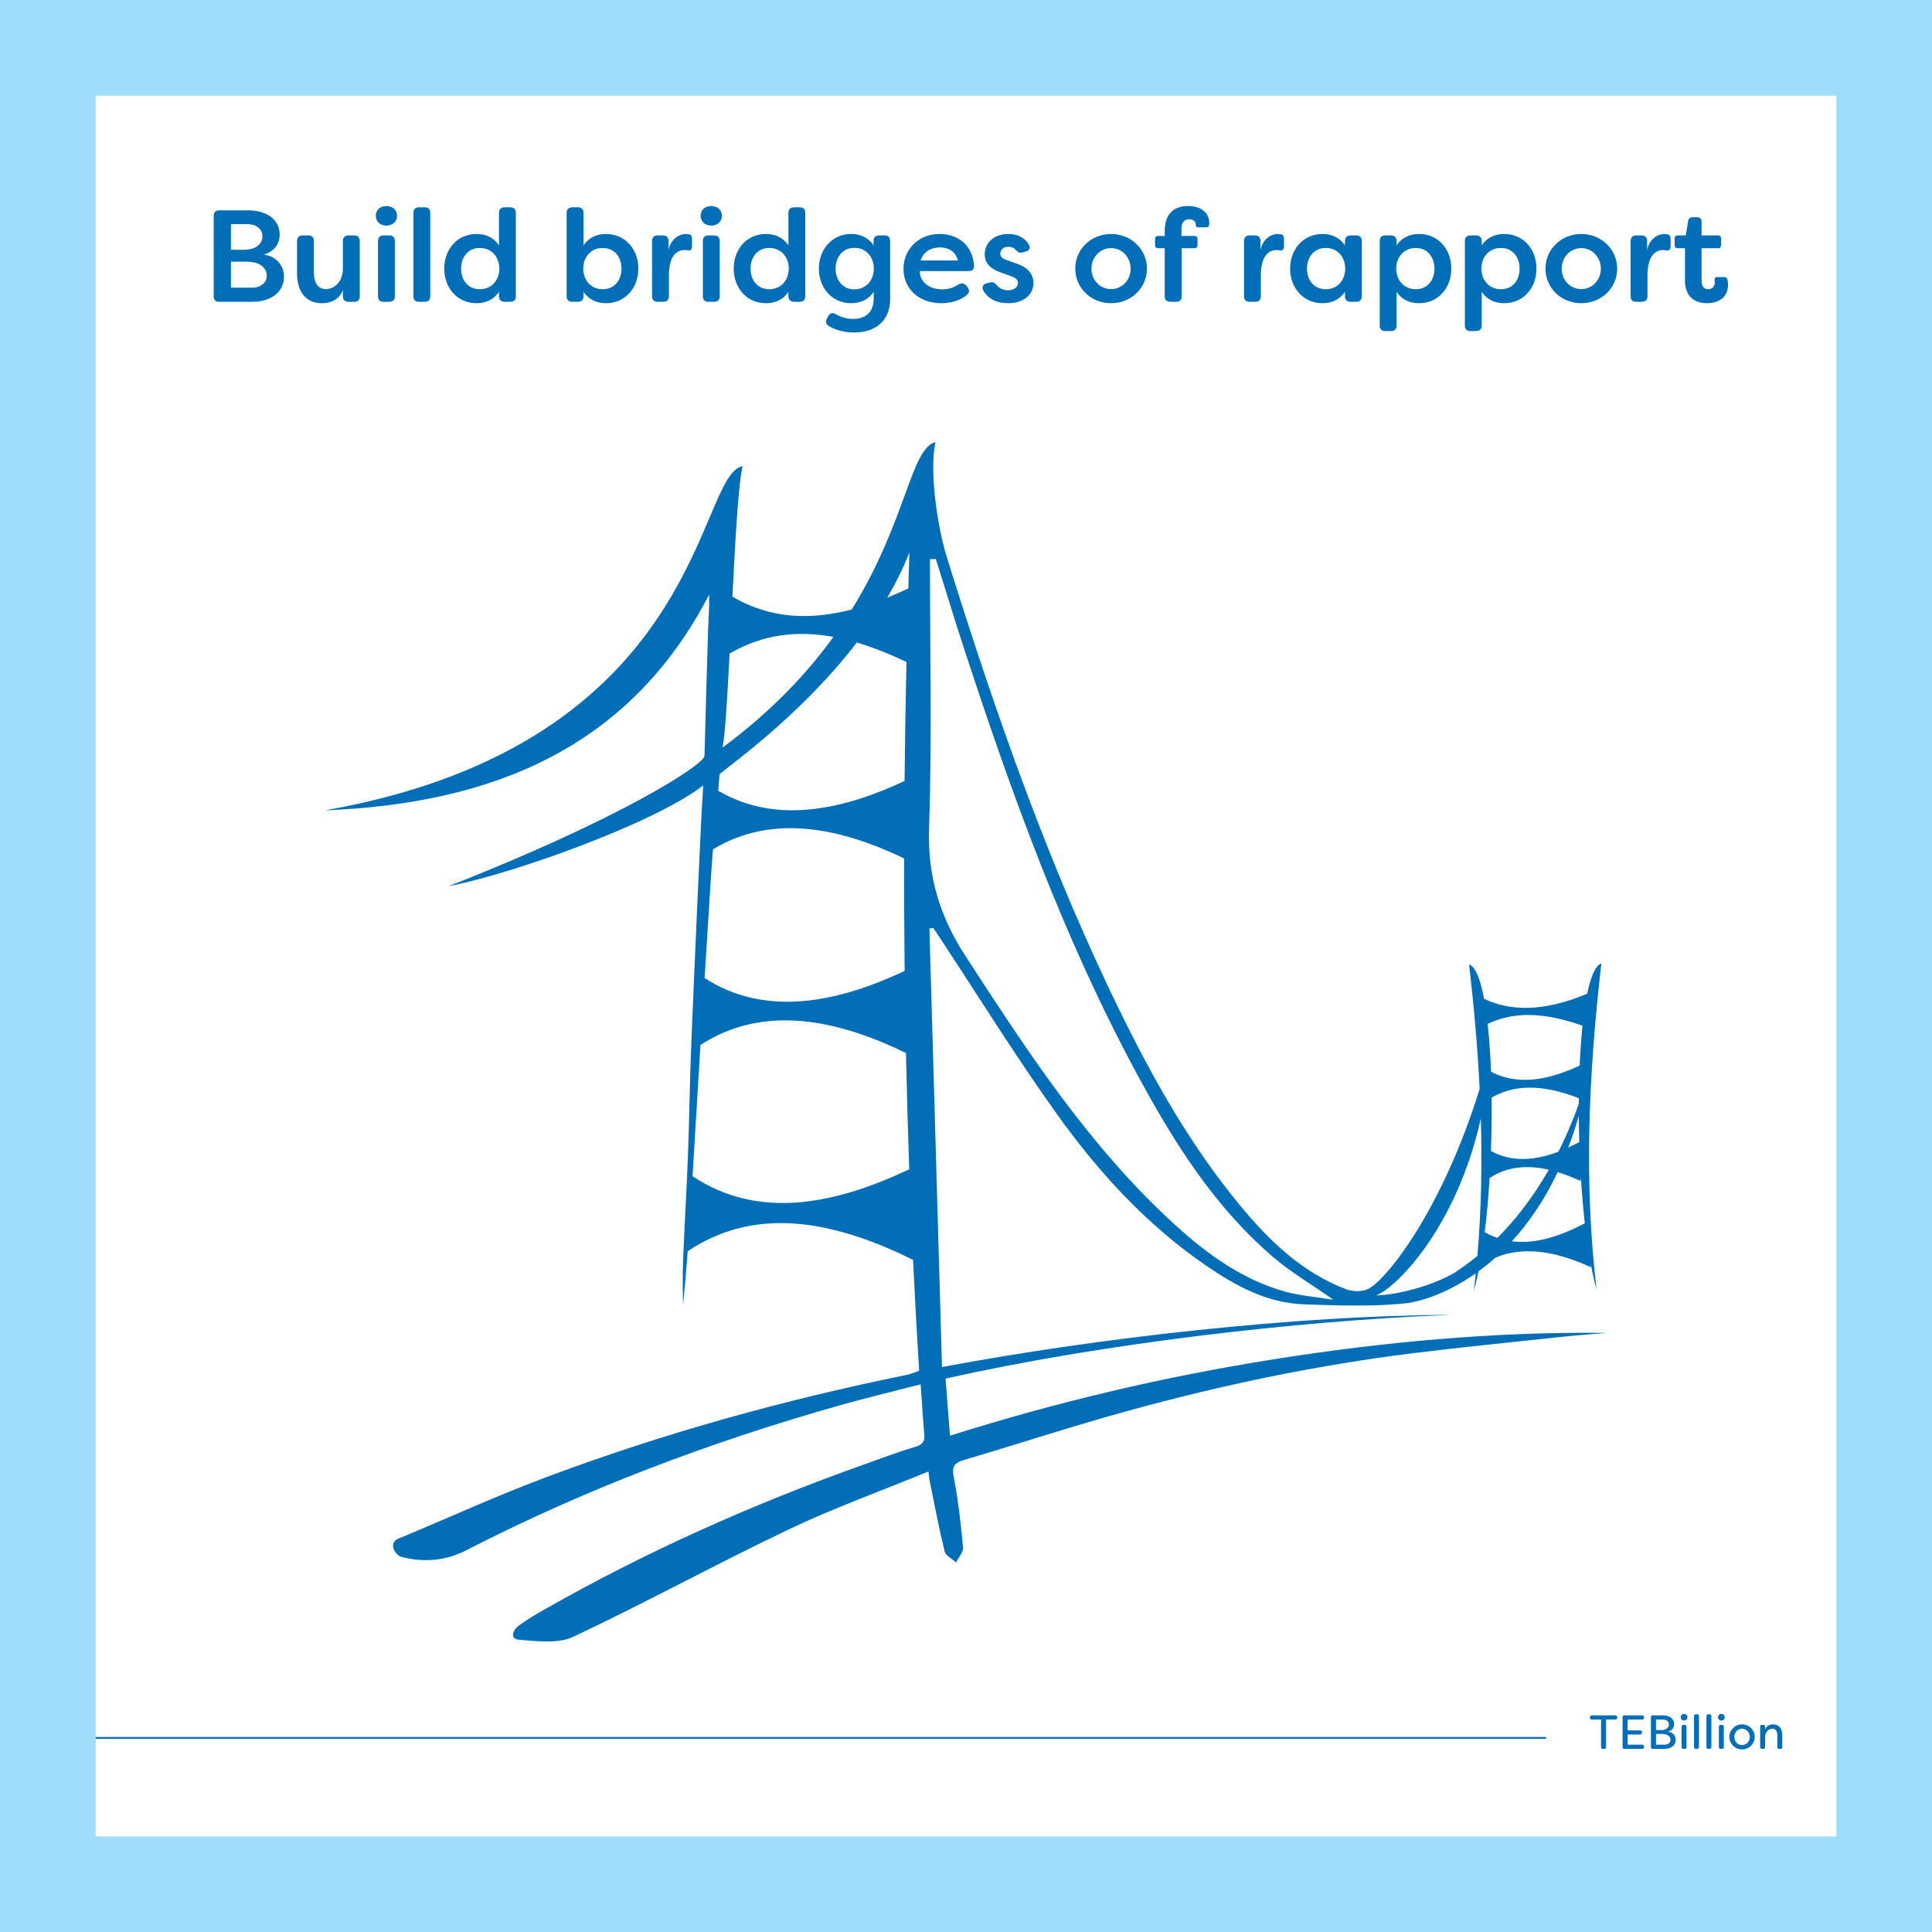 <?xml version="1.0" encoding="UTF-8"?>
<svg xmlns="http://www.w3.org/2000/svg" xmlns:xlink="http://www.w3.org/1999/xlink" width="1080" zoomAndPan="magnify" viewBox="0 0 810 810" height="1080" preserveAspectRatio="xMidYMid meet" version="1.0">
  <defs>
    <g></g>
    <clipPath id="ffe695b961">
      <path d="M 136.281 185.332 L 674 185.332 L 674 689 L 136.281 689 Z M 136.281 185.332 " clip-rule="nonzero"></path>
    </clipPath>
  </defs>
  <rect x="-81" width="972" fill="#ffffff" y="-81" height="972" fill-opacity="1"></rect>
  <rect x="-81" width="972" fill="#ffffff" y="-81" height="972" fill-opacity="1"></rect>
  <path stroke-linecap="butt" transform="matrix(0.75, -0, 0, 0.75, -664.385, 728.25)" fill="none" stroke-linejoin="miter" d="M 0.003 0.5 L 1750.117 0.498 " stroke="#016eb7" stroke-width="1" stroke-opacity="1" stroke-miterlimit="4"></path>
  <g clip-path="url(#ffe695b961)">
    <path fill="#016eb7" d="M 389.52 347.191 C 390.801 309.648 389.887 272.039 389.887 234.453 C 390.707 234.418 391.531 234.379 392.355 234.352 C 396.227 246.668 399.973 259.031 403.984 271.309 C 424.082 332.773 445.984 393.582 476.996 450.859 C 492.176 478.895 509.07 505.914 533.918 527.16 C 541.137 533.328 549.504 538.238 559.035 544.918 C 551.395 543.68 544.973 543.242 538.926 541.555 C 521.059 536.562 506.492 526.062 493.16 513.988 C 456.992 481.219 430.934 441.082 404.797 400.844 C 393.852 383.992 388.836 367.172 389.52 347.191 Z M 290.355 493.129 C 291.332 476.973 292.285 460.816 293.277 444.66 C 293.406 442.473 293.543 440.289 293.68 438.109 C 320.98 420.363 352.504 428.195 379.836 441.473 C 380.18 457.734 380.629 473.984 381.207 490.227 C 352.129 503.988 319.023 512.273 290.355 493.129 Z M 349.414 267.031 C 338.426 282.23 323.578 298.129 302.961 313.402 C 304.035 307.602 304.961 292.051 305.883 274.012 C 320.148 265.648 334.816 264.355 349.414 267.031 Z M 359.23 269.395 C 366.227 271.461 373.176 274.285 380.035 277.516 C 379.672 294.18 379.414 310.824 379.246 327.438 C 354.395 339.055 325.812 346.07 301.117 331.52 C 301.297 329.391 301.48 327.152 301.664 324.727 C 301.742 323.699 334.043 302.117 359.23 269.395 Z M 298.922 356.074 C 324.43 340.602 353.57 347.691 379.051 359.883 C 379.027 375.633 379.105 391.363 379.277 407.078 C 352.582 419.609 321.699 427.098 295.41 410.043 C 296.273 396.055 297.145 382.059 298.043 368.07 C 298.332 363.582 298.621 359.691 298.922 356.074 Z M 381.266 231.625 C 381.102 236.664 380.961 241.699 380.82 246.73 C 377.902 248.086 374.957 249.363 372 250.551 C 375.539 244.492 378.695 238.168 381.266 231.625 Z M 620.84 468.918 C 621.41 488.191 621.043 507.395 619.402 526.59 C 615.098 530.105 611.703 532.328 609.871 533.594 C 597.574 540.652 581.793 543.219 576.926 543.051 C 584.488 540.676 610.527 515.461 620.84 468.918 Z M 623.719 429.277 C 636.566 423.082 650.309 425.465 663.469 429.996 C 662.938 435.109 662.543 440.754 662.285 446.746 C 650.594 452.227 637.059 455.664 625.117 449.301 C 625.012 446.496 624.879 443.762 624.711 441.117 C 624.453 436.926 624.121 432.953 623.719 429.277 Z M 633.863 520.418 C 640.695 512.957 647.34 503.461 653.066 491.41 C 656.336 492.41 659.555 493.699 662.641 495.137 C 662.703 494.711 662.754 494.266 662.809 493.82 C 663.211 500.383 663.758 506.805 664.445 512.875 C 654.871 517.91 644.219 521.734 633.863 520.418 Z M 624.527 493.883 C 632.25 488.801 640.898 488.469 649.348 490.422 C 642.145 503.016 634.496 512.293 627.77 519.008 C 625.988 518.395 624.223 517.59 622.477 516.59 C 623.363 509.457 624.051 501.77 624.527 493.883 Z M 661.91 462.848 C 659.285 470.207 656.41 476.844 653.402 482.84 C 644.117 486.375 634.148 487.578 625.086 482.551 C 625.363 475.027 625.453 467.469 625.375 460.176 C 636.801 453.469 650.094 455.801 661.93 460.445 C 661.922 461.246 661.918 462.043 661.91 462.848 Z M 662.121 478.824 C 660.609 479.629 659.062 480.402 657.484 481.121 C 659.082 476.984 660.562 472.566 661.918 467.898 C 661.949 471.516 662.008 475.168 662.121 478.824 Z M 534.066 569.879 C 488.18 577.145 443.051 587.754 398.277 601.938 C 397.641 593.676 397.043 586.008 396.43 578 C 460.582 563.535 543.035 553.77 608.25 551.254 C 542.918 551.535 460.348 560.871 394.938 573.148 C 393.172 511.445 391.422 450.363 389.664 389.285 C 390.207 389.203 390.746 389.129 391.281 389.059 C 392.109 390.285 392.938 391.512 393.754 392.746 C 410.117 417.539 425.758 442.812 443.043 466.984 C 460.355 491.199 480.457 513.285 505.508 530.504 C 517.973 539.07 531.273 546.375 547.035 546.871 C 561.129 547.32 575.379 547.883 589.332 546.418 C 594.516 545.871 605.984 542.836 618.727 533.84 C 618.48 536.258 618.223 538.676 617.934 541.09 C 618.621 538.625 619.262 535.926 619.855 533.016 C 622.172 531.328 624.516 529.457 626.875 527.352 C 639.684 521.758 654.551 525.516 667.008 531.305 C 666.98 530.855 666.965 530.391 666.938 529.93 C 667.676 533.852 668.484 537.461 669.383 540.652 C 663.949 495.312 666.078 450.055 671.375 403.941 C 668.922 404.723 666.938 409.387 665.441 416.617 C 651.723 422.359 636.297 425.469 622.207 418.754 C 620.668 410.559 618.578 405.219 615.934 404.379 C 617.949 421.867 619.496 439.227 620.355 456.512 C 604.742 506.859 581.883 535.848 573.867 540.285 C 571.371 541.664 567.012 541.555 564.18 540.461 C 545.398 533.23 531.695 519.73 519.414 504.793 C 499.777 480.914 484.598 454.375 471.023 426.945 C 440.18 364.582 417.422 299.309 396.852 233.246 C 393.348 221.988 389.457 198.379 392.184 185.348 C 381.711 188.164 380.02 218.555 357.117 255.527 C 340.332 259.902 323.277 259.738 307.066 250.133 C 308.293 225.656 309.621 202.164 311.367 195.445 C 291.688 198.961 295.668 311.645 136.262 339.746 C 206.168 336.977 263.957 313.73 297.305 249.289 C 297.441 254.496 297.047 259.301 296.875 264.121 C 296.387 278.539 295.742 302.504 295.359 316.93 C 295.27 320.461 260.805 343.02 188.133 371.512 C 213.664 366.77 274.059 345.387 294.855 329.273 C 294.066 337.75 291.23 403.949 289.836 437.312 C 289.184 452.867 289.031 468.445 288.441 484 C 287.879 498.992 286.961 513.957 286.367 528.941 C 286.121 535.066 286.324 541.203 286.324 547.336 C 287.121 539.742 287.766 532.164 288.324 524.582 C 318.473 504.305 352.68 513.312 382.801 528.199 C 383.543 543.691 384.387 559.184 385.367 574.676 C 383.422 575.359 382.027 576.047 380.551 576.348 C 328.73 586.867 277.957 600.945 228.594 619.477 C 207.812 627.277 187.617 636.547 167.117 645.043 C 162.246 647.062 166.172 652.184 168.152 652.699 C 177.5 655.133 186.711 654.465 195.348 650.02 C 245.234 624.363 297.574 604.645 351.719 589.289 C 362.828 586.133 374.086 583.469 385.98 580.391 C 386.539 588.156 386.938 594.75 387.512 601.336 C 387.762 604.191 387.012 605.633 383.82 606.574 C 376.426 608.746 369.211 611.516 361.945 614.098 C 315.566 630.617 270.832 650.543 228.207 674.82 C 224.512 676.934 220.801 679.086 217.414 681.617 C 215.051 683.379 213.59 687.145 217.586 687.473 C 225.168 688.086 234.008 689.227 240.359 686.23 C 270.77 671.891 300.254 655.719 330.602 641.25 C 349.484 632.25 369.309 625.125 389.254 616.934 C 389.543 619.066 389.621 620.152 389.836 621.215 C 391.832 630.969 393.66 640.766 396.043 650.426 C 396.484 652.23 399.168 653.527 400.82 655.047 C 401.863 652.949 403.941 650.766 403.758 648.762 C 402.875 639.016 401.75 629.25 399.93 619.629 C 399.129 615.438 399.523 613.465 403.98 612.152 C 427.129 605.328 450.062 597.766 473.332 591.379 C 512.508 580.625 552.273 572.297 592.699 567.305 C 613.352 564.75 634.062 562.695 654.746 560.484 C 661.062 559.805 667.406 559.363 673.734 558.809 C 626.816 558.289 580.27 562.555 534.066 569.879 " fill-opacity="1" fill-rule="nonzero"></path>
  </g>
  <g fill="#016eb7" fill-opacity="1">
    <g transform="translate(84.829, 126.523)">
      <g>
        <path d="M 25.742 -19.773 C 30.453 -21.141 32.426 -24.594 32.426 -28.152 C 32.426 -34.508 26.895 -38.34 19.281 -38.34 L 7.066 -38.34 C 5.586 -38.34 4.766 -37.52 4.766 -36.039 L 4.766 -2.301 C 4.766 -0.82 5.586 0 7.066 0 L 20.977 0 C 28.918 0 34.234 -4.164 34.234 -10.516 C 34.234 -14.844 31.383 -19.062 25.742 -19.773 Z M 18.953 -32.535 C 22.402 -32.535 25.195 -30.727 25.195 -27.441 C 25.195 -24.594 22.949 -21.801 17.254 -21.801 L 11.996 -21.801 L 11.996 -32.535 Z M 20.812 -5.914 L 11.996 -5.914 L 11.996 -16.816 L 18.512 -16.816 C 24.484 -16.816 27.004 -13.914 27.004 -10.953 C 27.004 -7.996 24.539 -5.914 20.812 -5.914 Z M 20.812 -5.914 "></path>
      </g>
    </g>
  </g>
  <g fill="#016eb7" fill-opacity="1">
    <g transform="translate(121.191, 126.523)">
      <g>
        <path d="M 13.746 0.602 C 18.02 0.602 21.305 -1.426 22.566 -4.93 L 22.566 -2.301 C 22.566 -0.82 23.441 0 24.922 0 L 27.332 0 C 28.809 0 29.633 -0.82 29.633 -2.301 L 29.633 -25.469 C 29.633 -26.949 28.809 -27.824 27.332 -27.824 L 24.922 -27.824 C 23.441 -27.824 22.566 -26.949 22.566 -25.469 L 22.566 -14.188 C 22.566 -7.449 18.238 -5.312 15.391 -5.312 C 12.488 -5.312 10.406 -7.504 10.406 -12.27 L 10.406 -25.469 C 10.406 -26.949 9.586 -27.824 8.105 -27.824 L 5.695 -27.824 C 4.219 -27.824 3.34 -26.949 3.34 -25.469 L 3.34 -11.941 C 3.34 -4.328 6.957 0.602 13.746 0.602 Z M 13.746 0.602 "></path>
      </g>
    </g>
  </g>
  <g fill="#016eb7" fill-opacity="1">
    <g transform="translate(154.596, 126.523)">
      <g>
        <path d="M 7.395 -31.934 C 10.078 -31.934 11.887 -33.738 11.887 -36.039 C 11.887 -38.34 10.133 -40.148 7.395 -40.148 C 4.656 -40.148 2.957 -38.34 2.957 -36.039 C 2.957 -33.738 4.711 -31.934 7.395 -31.934 Z M 6.188 0 L 8.652 0 C 10.133 0 10.953 -0.82 10.953 -2.301 L 10.953 -25.469 C 10.953 -26.949 10.133 -27.824 8.652 -27.824 L 6.188 -27.824 C 4.711 -27.824 3.891 -26.949 3.891 -25.469 L 3.891 -2.301 C 3.891 -0.82 4.711 0 6.188 0 Z M 6.188 0 "></path>
      </g>
    </g>
  </g>
  <g fill="#016eb7" fill-opacity="1">
    <g transform="translate(169.436, 126.523)">
      <g>
        <path d="M 6.188 0 L 8.652 0 C 10.133 0 10.953 -0.82 10.953 -2.301 L 10.953 -37.301 C 10.953 -38.777 10.133 -39.602 8.652 -39.602 L 6.188 -39.602 C 4.711 -39.602 3.891 -38.777 3.891 -37.301 L 3.891 -2.301 C 3.891 -0.82 4.711 0 6.188 0 Z M 6.188 0 "></path>
      </g>
    </g>
  </g>
  <g fill="#016eb7" fill-opacity="1">
    <g transform="translate(184.276, 126.523)">
      <g>
        <path d="M 15.5 0.602 C 19.227 0.602 22.621 -0.766 24.922 -4.164 L 24.922 -2.301 C 24.922 -0.82 25.797 0 27.277 0 L 29.688 0 C 31.164 0 31.988 -0.82 31.988 -2.301 L 31.988 -37.301 C 31.988 -38.777 31.164 -39.602 29.688 -39.602 L 27.277 -39.602 C 25.797 -39.602 24.922 -38.777 24.922 -37.301 L 24.922 -23.66 C 22.621 -27.059 19.227 -28.426 15.5 -28.426 C 7.449 -28.426 1.973 -22.02 1.973 -13.914 C 1.973 -5.805 7.449 0.602 15.5 0.602 Z M 16.871 -5.258 C 11.887 -5.258 9.039 -9.148 9.039 -13.914 C 9.039 -18.621 11.887 -22.566 16.871 -22.566 C 21.746 -22.566 25.031 -18.898 25.086 -13.914 C 25.031 -8.93 21.746 -5.258 16.871 -5.258 Z M 16.871 -5.258 "></path>
      </g>
    </g>
  </g>
  <g fill="#016eb7" fill-opacity="1">
    <g transform="translate(220.036, 126.523)">
      <g></g>
    </g>
  </g>
  <g fill="#016eb7" fill-opacity="1">
    <g transform="translate(233.836, 126.523)">
      <g>
        <path d="M 20.211 0.602 C 28.262 0.602 33.793 -5.805 33.793 -13.914 C 33.793 -22.02 28.262 -28.426 20.211 -28.426 C 16.543 -28.426 13.145 -27.059 10.789 -23.66 L 10.789 -37.301 C 10.789 -38.777 9.969 -39.602 8.488 -39.602 L 6.078 -39.602 C 4.602 -39.602 3.723 -38.777 3.723 -37.301 L 3.723 -2.301 C 3.723 -0.82 4.602 0 6.078 0 L 8.488 0 C 9.969 0 10.789 -0.82 10.789 -2.301 L 10.789 -4.164 C 13.145 -0.766 16.543 0.602 20.211 0.602 Z M 18.84 -5.258 C 14.023 -5.258 10.734 -8.93 10.68 -13.914 C 10.734 -18.898 14.023 -22.566 18.84 -22.566 C 23.879 -22.566 26.73 -18.621 26.73 -13.914 C 26.73 -9.148 23.879 -5.258 18.84 -5.258 Z M 18.84 -5.258 "></path>
      </g>
    </g>
  </g>
  <g fill="#016eb7" fill-opacity="1">
    <g transform="translate(269.595, 126.523)">
      <g>
        <path d="M 6.078 0 L 8.488 0 C 9.969 0 10.844 -0.82 10.844 -2.301 L 10.844 -11.008 C 10.844 -20.102 14.789 -21.691 17.418 -21.691 C 17.855 -21.691 18.348 -21.637 18.84 -21.527 C 19.883 -21.359 20.539 -21.965 20.539 -23.387 L 20.539 -26.125 C 20.539 -27.223 20.32 -28.207 19.117 -28.316 C 18.84 -28.371 18.238 -28.426 18.02 -28.426 C 15.172 -28.426 11.613 -26.398 10.68 -21.637 L 10.68 -25.469 C 10.68 -26.949 9.859 -27.824 8.379 -27.824 L 6.078 -27.824 C 4.602 -27.824 3.781 -26.949 3.781 -25.469 L 3.781 -2.301 C 3.781 -0.82 4.602 0 6.078 0 Z M 6.078 0 "></path>
      </g>
    </g>
  </g>
  <g fill="#016eb7" fill-opacity="1">
    <g transform="translate(290.788, 126.523)">
      <g>
        <path d="M 7.395 -31.934 C 10.078 -31.934 11.887 -33.738 11.887 -36.039 C 11.887 -38.34 10.133 -40.148 7.395 -40.148 C 4.656 -40.148 2.957 -38.34 2.957 -36.039 C 2.957 -33.738 4.711 -31.934 7.395 -31.934 Z M 6.188 0 L 8.652 0 C 10.133 0 10.953 -0.82 10.953 -2.301 L 10.953 -25.469 C 10.953 -26.949 10.133 -27.824 8.652 -27.824 L 6.188 -27.824 C 4.711 -27.824 3.891 -26.949 3.891 -25.469 L 3.891 -2.301 C 3.891 -0.82 4.711 0 6.188 0 Z M 6.188 0 "></path>
      </g>
    </g>
  </g>
  <g fill="#016eb7" fill-opacity="1">
    <g transform="translate(305.629, 126.523)">
      <g>
        <path d="M 15.5 0.602 C 19.227 0.602 22.621 -0.766 24.922 -4.164 L 24.922 -2.301 C 24.922 -0.82 25.797 0 27.277 0 L 29.688 0 C 31.164 0 31.988 -0.82 31.988 -2.301 L 31.988 -37.301 C 31.988 -38.777 31.164 -39.602 29.688 -39.602 L 27.277 -39.602 C 25.797 -39.602 24.922 -38.777 24.922 -37.301 L 24.922 -23.66 C 22.621 -27.059 19.227 -28.426 15.5 -28.426 C 7.449 -28.426 1.973 -22.02 1.973 -13.914 C 1.973 -5.805 7.449 0.602 15.5 0.602 Z M 16.871 -5.258 C 11.887 -5.258 9.039 -9.148 9.039 -13.914 C 9.039 -18.621 11.887 -22.566 16.871 -22.566 C 21.746 -22.566 25.031 -18.898 25.086 -13.914 C 25.031 -8.93 21.746 -5.258 16.871 -5.258 Z M 16.871 -5.258 "></path>
      </g>
    </g>
  </g>
  <g fill="#016eb7" fill-opacity="1">
    <g transform="translate(341.388, 126.523)">
      <g>
        <path d="M 16.762 12.871 C 24.812 12.871 31.824 8.762 31.824 -1.262 L 31.824 -25.469 C 31.824 -26.949 31 -27.824 29.523 -27.824 L 27.168 -27.824 C 25.688 -27.824 24.867 -27.059 24.867 -25.633 L 24.867 -23.66 C 22.566 -27.059 19.117 -28.426 15.445 -28.426 C 7.395 -28.426 1.918 -21.855 1.918 -13.914 C 1.918 -5.914 7.395 0.602 15.445 0.602 C 19.117 0.602 22.621 -0.766 24.922 -4.164 L 24.922 -1.316 C 24.922 4.383 21.418 7.176 16.379 7.176 C 13.746 7.176 11.227 6.52 8.984 5.203 C 7.668 4.438 6.629 4.656 5.859 6.023 L 5.312 7.012 C 4.656 8.324 4.875 9.477 6.133 10.188 C 8.875 11.777 12.215 12.871 16.762 12.871 Z M 16.816 -5.203 C 11.832 -5.203 8.93 -9.148 8.93 -13.914 C 8.93 -18.621 11.832 -22.621 16.816 -22.621 C 21.691 -22.621 24.922 -18.898 24.977 -13.914 C 24.922 -8.93 21.691 -5.203 16.816 -5.203 Z M 16.816 -5.203 "></path>
      </g>
    </g>
  </g>
  <g fill="#016eb7" fill-opacity="1">
    <g transform="translate(376.928, 126.523)">
      <g>
        <path d="M 17.746 0.602 C 21.25 0.602 25.031 -0.219 28.207 -2.684 C 29.578 -3.723 29.633 -5.094 28.645 -6.188 L 28.152 -6.793 C 27.223 -7.832 26.125 -7.941 24.922 -7.23 C 22.676 -5.805 20.375 -5.203 18.074 -5.203 C 12.324 -5.203 8.598 -8.652 8.707 -12.871 L 29.141 -12.871 C 30.617 -12.871 31.551 -13.637 31.438 -15.062 C 30.891 -23.938 24.43 -28.426 16.98 -28.426 C 7.941 -28.426 1.863 -21.746 1.863 -13.801 C 1.863 -5.859 7.887 0.602 17.746 0.602 Z M 9.039 -17.309 C 10.352 -21.527 14.023 -22.785 17.09 -22.785 C 20.047 -22.785 23.551 -21.691 24.648 -17.309 Z M 9.039 -17.309 "></path>
      </g>
    </g>
  </g>
  <g fill="#016eb7" fill-opacity="1">
    <g transform="translate(410.004, 126.523)">
      <g>
        <path d="M 12.652 0.602 C 18.348 0.602 23.277 -2.355 23.277 -7.941 C 23.223 -11.117 21.473 -14.352 15.938 -16.102 L 12.215 -17.418 C 10.68 -17.91 9.367 -18.676 9.367 -20.156 C 9.367 -21.746 10.625 -23.059 12.762 -23.059 C 13.859 -23.059 14.953 -22.785 15.773 -21.801 C 16.652 -20.867 17.363 -20.375 18.676 -20.703 L 19.938 -21.031 C 21.473 -21.418 22.238 -22.566 21.305 -23.992 C 19.391 -27.277 16.156 -28.426 12.652 -28.426 C 6.902 -28.426 2.848 -24.812 2.848 -19.883 C 2.848 -15.336 6.684 -13.145 10.242 -12.051 L 13.801 -10.789 C 15.609 -10.133 16.762 -9.367 16.762 -7.887 C 16.762 -6.133 15.062 -4.82 12.652 -4.82 C 10.734 -4.82 9.039 -5.586 8.051 -6.793 C 7.121 -7.832 6.465 -8.434 5.148 -8.105 L 3.723 -7.777 C 2.246 -7.395 1.48 -6.355 2.191 -4.875 C 4.055 -1.262 7.996 0.602 12.652 0.602 Z M 12.652 0.602 "></path>
      </g>
    </g>
  </g>
  <g fill="#016eb7" fill-opacity="1">
    <g transform="translate(435.14, 126.523)">
      <g></g>
    </g>
  </g>
  <g fill="#016eb7" fill-opacity="1">
    <g transform="translate(448.94, 126.523)">
      <g>
        <path d="M 16.871 0.602 C 25.359 0.602 31.934 -5.859 31.934 -13.914 C 31.934 -21.855 25.359 -28.426 16.871 -28.426 C 8.379 -28.426 1.863 -21.91 1.863 -13.914 C 1.863 -5.859 8.379 0.602 16.871 0.602 Z M 16.871 -5.312 C 12.27 -5.312 8.652 -9.094 8.652 -13.859 C 8.652 -18.676 12.27 -22.512 16.871 -22.512 C 21.473 -22.512 25.086 -18.676 25.086 -13.859 C 25.086 -9.094 21.473 -5.312 16.871 -5.312 Z M 16.871 -5.312 "></path>
      </g>
    </g>
  </g>
  <g fill="#016eb7" fill-opacity="1">
    <g transform="translate(482.728, 126.523)">
      <g>
        <path d="M 7.941 0 L 10.406 0 C 11.887 0 12.707 -0.82 12.707 -2.301 L 12.707 -22.457 L 18.074 -22.457 C 18.898 -22.457 19.336 -22.895 19.336 -23.715 L 19.336 -26.344 C 19.336 -27.168 18.898 -27.605 18.074 -27.605 L 12.598 -27.605 L 12.598 -30.562 C 12.598 -33.027 13.691 -34.617 15.828 -34.617 C 17.363 -34.617 18.566 -33.793 18.566 -32.59 L 18.566 -32.207 C 18.566 -31.605 19.062 -31.219 19.719 -31.219 L 23.004 -31.219 C 23.605 -31.219 24.047 -31.496 24.156 -32.043 C 24.211 -32.316 24.266 -32.645 24.266 -32.918 C 24.266 -37.574 20.539 -40.148 15.391 -40.148 C 10.898 -40.148 5.586 -38.23 5.586 -29.523 L 5.586 -27.605 L 2.793 -27.605 C 1.973 -27.605 1.535 -27.168 1.535 -26.344 L 1.535 -23.715 C 1.535 -22.895 1.973 -22.457 2.793 -22.457 L 5.586 -22.457 L 5.586 -2.301 C 5.586 -0.82 6.465 0 7.941 0 Z M 7.941 0 "></path>
      </g>
    </g>
  </g>
  <g fill="#016eb7" fill-opacity="1">
    <g transform="translate(503.976, 126.523)">
      <g></g>
    </g>
  </g>
  <g fill="#016eb7" fill-opacity="1">
    <g transform="translate(517.776, 126.523)">
      <g>
        <path d="M 6.078 0 L 8.488 0 C 9.969 0 10.844 -0.82 10.844 -2.301 L 10.844 -11.008 C 10.844 -20.102 14.789 -21.691 17.418 -21.691 C 17.855 -21.691 18.348 -21.637 18.84 -21.527 C 19.883 -21.359 20.539 -21.965 20.539 -23.387 L 20.539 -26.125 C 20.539 -27.223 20.32 -28.207 19.117 -28.316 C 18.84 -28.371 18.238 -28.426 18.02 -28.426 C 15.172 -28.426 11.613 -26.398 10.68 -21.637 L 10.68 -25.469 C 10.68 -26.949 9.859 -27.824 8.379 -27.824 L 6.078 -27.824 C 4.602 -27.824 3.781 -26.949 3.781 -25.469 L 3.781 -2.301 C 3.781 -0.82 4.602 0 6.078 0 Z M 6.078 0 "></path>
      </g>
    </g>
  </g>
  <g fill="#016eb7" fill-opacity="1">
    <g transform="translate(538.968, 126.523)">
      <g>
        <path d="M 15.5 0.602 C 19.172 0.602 22.566 -0.766 24.922 -4.164 L 24.922 -2.301 C 24.922 -0.82 25.742 0 27.223 0 L 29.633 0 C 31.109 0 31.988 -0.82 31.988 -2.301 L 31.988 -25.469 C 31.988 -26.949 31.109 -27.824 29.633 -27.824 L 27.223 -27.824 C 25.742 -27.824 24.922 -26.949 24.922 -25.469 L 24.922 -23.66 C 22.566 -27.059 19.172 -28.426 15.5 -28.426 C 7.449 -28.426 1.918 -22.02 1.918 -13.914 C 1.918 -5.805 7.449 0.602 15.5 0.602 Z M 16.871 -5.258 C 11.887 -5.258 8.984 -9.148 8.984 -13.914 C 8.984 -18.621 11.887 -22.566 16.871 -22.566 C 21.746 -22.566 24.977 -18.898 25.031 -13.914 C 24.977 -8.93 21.746 -5.258 16.871 -5.258 Z M 16.871 -5.258 "></path>
      </g>
    </g>
  </g>
  <g fill="#016eb7" fill-opacity="1">
    <g transform="translate(574.673, 126.523)">
      <g>
        <path d="M 6.078 12.27 L 8.488 12.27 C 9.969 12.27 10.844 11.449 10.844 9.969 L 10.844 -4.164 C 13.145 -0.766 16.543 0.602 20.266 0.602 C 28.316 0.602 33.793 -5.805 33.793 -13.914 C 33.793 -22.02 28.316 -28.426 20.266 -28.426 C 16.543 -28.426 13.145 -27.059 10.844 -23.66 L 10.844 -25.469 C 10.844 -26.949 9.969 -27.824 8.488 -27.824 L 6.078 -27.824 C 4.602 -27.824 3.781 -26.949 3.781 -25.469 L 3.781 9.969 C 3.781 11.449 4.602 12.27 6.078 12.27 Z M 18.898 -5.258 C 14.023 -5.258 10.734 -8.93 10.68 -13.914 C 10.734 -18.898 14.023 -22.566 18.898 -22.566 C 23.879 -22.566 26.73 -18.621 26.73 -13.914 C 26.73 -9.148 23.879 -5.258 18.898 -5.258 Z M 18.898 -5.258 "></path>
      </g>
    </g>
  </g>
  <g fill="#016eb7" fill-opacity="1">
    <g transform="translate(610.378, 126.523)">
      <g>
        <path d="M 6.078 12.27 L 8.488 12.27 C 9.969 12.27 10.844 11.449 10.844 9.969 L 10.844 -4.164 C 13.145 -0.766 16.543 0.602 20.266 0.602 C 28.316 0.602 33.793 -5.805 33.793 -13.914 C 33.793 -22.02 28.316 -28.426 20.266 -28.426 C 16.543 -28.426 13.145 -27.059 10.844 -23.66 L 10.844 -25.469 C 10.844 -26.949 9.969 -27.824 8.488 -27.824 L 6.078 -27.824 C 4.602 -27.824 3.781 -26.949 3.781 -25.469 L 3.781 9.969 C 3.781 11.449 4.602 12.27 6.078 12.27 Z M 18.898 -5.258 C 14.023 -5.258 10.734 -8.93 10.68 -13.914 C 10.734 -18.898 14.023 -22.566 18.898 -22.566 C 23.879 -22.566 26.73 -18.621 26.73 -13.914 C 26.73 -9.148 23.879 -5.258 18.898 -5.258 Z M 18.898 -5.258 "></path>
      </g>
    </g>
  </g>
  <g fill="#016eb7" fill-opacity="1">
    <g transform="translate(646.082, 126.523)">
      <g>
        <path d="M 16.871 0.602 C 25.359 0.602 31.934 -5.859 31.934 -13.914 C 31.934 -21.855 25.359 -28.426 16.871 -28.426 C 8.379 -28.426 1.863 -21.91 1.863 -13.914 C 1.863 -5.859 8.379 0.602 16.871 0.602 Z M 16.871 -5.312 C 12.27 -5.312 8.652 -9.094 8.652 -13.859 C 8.652 -18.676 12.27 -22.512 16.871 -22.512 C 21.473 -22.512 25.086 -18.676 25.086 -13.859 C 25.086 -9.094 21.473 -5.312 16.871 -5.312 Z M 16.871 -5.312 "></path>
      </g>
    </g>
  </g>
  <g fill="#016eb7" fill-opacity="1">
    <g transform="translate(679.87, 126.523)">
      <g>
        <path d="M 6.078 0 L 8.488 0 C 9.969 0 10.844 -0.82 10.844 -2.301 L 10.844 -11.008 C 10.844 -20.102 14.789 -21.691 17.418 -21.691 C 17.855 -21.691 18.348 -21.637 18.84 -21.527 C 19.883 -21.359 20.539 -21.965 20.539 -23.387 L 20.539 -26.125 C 20.539 -27.223 20.32 -28.207 19.117 -28.316 C 18.84 -28.371 18.238 -28.426 18.02 -28.426 C 15.172 -28.426 11.613 -26.398 10.68 -21.637 L 10.68 -25.469 C 10.68 -26.949 9.859 -27.824 8.379 -27.824 L 6.078 -27.824 C 4.602 -27.824 3.781 -26.949 3.781 -25.469 L 3.781 -2.301 C 3.781 -0.82 4.602 0 6.078 0 Z M 6.078 0 "></path>
      </g>
    </g>
  </g>
  <g fill="#016eb7" fill-opacity="1">
    <g transform="translate(701.063, 126.523)">
      <g>
        <path d="M 14.625 0.602 C 19.828 0.602 23.441 -2.137 23.441 -7.285 C 23.441 -7.504 23.387 -8.434 23.168 -9.367 C 23.004 -10.078 22.457 -10.352 21.746 -10.352 L 18.84 -10.352 C 17.965 -10.352 17.691 -9.859 17.801 -8.984 C 17.855 -8.598 17.855 -8.27 17.855 -7.996 C 17.855 -6.301 16.598 -5.258 15.062 -5.258 C 13.582 -5.258 12.324 -6.242 12.324 -8.762 L 12.324 -22.457 L 19.227 -22.457 C 20.047 -22.457 20.484 -22.895 20.484 -23.715 L 20.484 -26.566 C 20.484 -27.332 20.047 -27.824 19.227 -27.824 L 12.324 -27.824 L 12.324 -33.629 C 12.324 -34.781 11.668 -35.438 10.516 -35.438 L 8.598 -35.438 C 7.559 -35.438 6.848 -34.891 6.684 -33.793 L 5.695 -27.824 L 2.301 -27.824 C 1.48 -27.824 1.039 -27.332 1.039 -26.566 L 1.039 -23.715 C 1.039 -22.895 1.48 -22.457 2.301 -22.457 L 5.367 -22.457 L 5.367 -9.039 C 5.367 -1.59 10.023 0.602 14.625 0.602 Z M 14.625 0.602 "></path>
      </g>
    </g>
  </g>
  <g fill="#016eb7" fill-opacity="1">
    <g transform="translate(725.165, 126.523)">
      <g></g>
    </g>
  </g>
  <g fill="#016eb7" fill-opacity="1">
    <g transform="translate(666.255, 733.217)">
      <g>
        <path d="M 11.008 -14.035 L 1.082 -14.035 C 0.641 -14.035 0.359 -13.777 0.359 -13.316 L 0.359 -13.016 C 0.359 -12.555 0.641 -12.293 1.082 -12.293 L 4.992 -12.293 L 4.992 -0.723 C 4.992 -0.262 5.254 0 5.715 0 L 6.375 0 C 6.84 0 7.098 -0.262 7.098 -0.723 L 7.098 -12.293 L 11.008 -12.293 C 11.469 -12.293 11.73 -12.555 11.73 -13.016 L 11.73 -13.316 C 11.73 -13.777 11.469 -14.035 11.008 -14.035 Z M 11.008 -14.035 "></path>
      </g>
    </g>
  </g>
  <g fill="#016eb7" fill-opacity="1">
    <g transform="translate(678.345, 733.217)">
      <g>
        <path d="M 10.188 -12.293 C 10.629 -12.293 10.91 -12.555 10.91 -13.016 L 10.91 -13.316 C 10.91 -13.777 10.629 -14.035 10.188 -14.035 L 2.648 -14.035 C 2.188 -14.035 1.926 -13.777 1.926 -13.316 L 1.926 -0.723 C 1.926 -0.262 2.188 0 2.648 0 L 10.188 0 C 10.629 0 10.91 -0.262 10.91 -0.723 L 10.91 -1.023 C 10.91 -1.484 10.629 -1.746 10.188 -1.746 L 4.051 -1.746 L 4.051 -6.016 L 9.305 -6.016 C 9.766 -6.016 10.027 -6.297 10.027 -6.758 L 10.027 -7.02 C 10.027 -7.48 9.766 -7.742 9.305 -7.742 L 4.051 -7.742 L 4.051 -12.293 Z M 10.188 -12.293 "></path>
      </g>
    </g>
  </g>
  <g fill="#016eb7" fill-opacity="1">
    <g transform="translate(690.234, 733.217)">
      <g>
        <path d="M 9.004 -7.199 C 10.828 -7.66 11.652 -8.965 11.652 -10.406 C 11.652 -12.672 9.664 -14.035 6.977 -14.035 L 2.648 -14.035 C 2.188 -14.035 1.926 -13.777 1.926 -13.316 L 1.926 -0.723 C 1.926 -0.262 2.188 0 2.648 0 L 7.621 0 C 10.426 0 12.312 -1.484 12.312 -3.75 C 12.312 -5.473 11.211 -6.957 9.004 -7.199 Z M 6.957 -12.293 C 8.301 -12.293 9.465 -11.59 9.465 -10.246 C 9.465 -9.043 8.562 -7.859 6.176 -7.859 L 4.051 -7.859 L 4.051 -12.293 Z M 7.602 -1.746 L 4.051 -1.746 L 4.051 -6.258 L 6.617 -6.258 C 9.105 -6.258 10.148 -5.074 10.148 -3.832 C 10.148 -2.566 9.086 -1.746 7.602 -1.746 Z M 7.602 -1.746 "></path>
      </g>
    </g>
  </g>
  <g fill="#016eb7" fill-opacity="1">
    <g transform="translate(703.447, 733.217)">
      <g>
        <path d="M 2.586 -11.871 C 3.391 -11.871 4.012 -12.473 4.012 -13.234 C 4.012 -14.016 3.41 -14.641 2.586 -14.641 C 1.785 -14.641 1.203 -14.016 1.203 -13.234 C 1.203 -12.473 1.785 -11.871 2.586 -11.871 Z M 2.305 0 L 2.906 0 C 3.367 0 3.629 -0.262 3.629 -0.723 L 3.629 -9.324 C 3.629 -9.785 3.367 -10.047 2.906 -10.047 L 2.305 -10.047 C 1.844 -10.047 1.562 -9.785 1.562 -9.324 L 1.562 -0.723 C 1.562 -0.262 1.844 0 2.305 0 Z M 2.305 0 "></path>
      </g>
    </g>
  </g>
  <g fill="#016eb7" fill-opacity="1">
    <g transform="translate(708.66, 733.217)">
      <g>
        <path d="M 2.305 0 L 2.906 0 C 3.367 0 3.629 -0.262 3.629 -0.723 L 3.629 -13.777 C 3.629 -14.238 3.367 -14.5 2.906 -14.5 L 2.305 -14.5 C 1.844 -14.5 1.562 -14.238 1.562 -13.777 L 1.562 -0.723 C 1.562 -0.262 1.844 0 2.305 0 Z M 2.305 0 "></path>
      </g>
    </g>
  </g>
  <g fill="#016eb7" fill-opacity="1">
    <g transform="translate(713.873, 733.217)">
      <g>
        <path d="M 2.305 0 L 2.906 0 C 3.367 0 3.629 -0.262 3.629 -0.723 L 3.629 -13.777 C 3.629 -14.238 3.367 -14.5 2.906 -14.5 L 2.305 -14.5 C 1.844 -14.5 1.562 -14.238 1.562 -13.777 L 1.562 -0.723 C 1.562 -0.262 1.844 0 2.305 0 Z M 2.305 0 "></path>
      </g>
    </g>
  </g>
  <g fill="#016eb7" fill-opacity="1">
    <g transform="translate(719.086, 733.217)">
      <g>
        <path d="M 2.586 -11.871 C 3.391 -11.871 4.012 -12.473 4.012 -13.234 C 4.012 -14.016 3.41 -14.641 2.586 -14.641 C 1.785 -14.641 1.203 -14.016 1.203 -13.234 C 1.203 -12.473 1.785 -11.871 2.586 -11.871 Z M 2.305 0 L 2.906 0 C 3.367 0 3.629 -0.262 3.629 -0.723 L 3.629 -9.324 C 3.629 -9.785 3.367 -10.047 2.906 -10.047 L 2.305 -10.047 C 1.844 -10.047 1.562 -9.785 1.562 -9.324 L 1.562 -0.723 C 1.562 -0.262 1.844 0 2.305 0 Z M 2.305 0 "></path>
      </g>
    </g>
  </g>
  <g fill="#016eb7" fill-opacity="1">
    <g transform="translate(724.299, 733.217)">
      <g>
        <path d="M 6.055 0.219 C 9.004 0.219 11.391 -2.125 11.391 -5.035 C 11.391 -7.902 9.004 -10.266 6.055 -10.266 C 3.129 -10.266 0.762 -7.922 0.762 -5.035 C 0.762 -2.105 3.129 0.219 6.055 0.219 Z M 6.055 -1.586 C 4.27 -1.586 2.809 -3.109 2.809 -5.012 C 2.809 -6.918 4.27 -8.461 6.055 -8.461 C 7.879 -8.461 9.324 -6.918 9.324 -5.012 C 9.324 -3.109 7.879 -1.586 6.055 -1.586 Z M 6.055 -1.586 "></path>
      </g>
    </g>
  </g>
  <g fill="#016eb7" fill-opacity="1">
    <g transform="translate(736.45, 733.217)">
      <g>
        <path d="M 2.246 0 L 2.848 0 C 3.309 0 3.57 -0.262 3.57 -0.723 L 3.57 -4.711 C 3.57 -7.762 5.656 -8.461 6.699 -8.461 C 7.762 -8.461 8.703 -7.719 8.703 -5.656 L 8.703 -0.723 C 8.703 -0.262 8.965 0 9.426 0 L 10.027 0 C 10.488 0 10.77 -0.262 10.77 -0.723 L 10.77 -5.676 C 10.77 -8.824 9.145 -10.266 6.918 -10.266 C 5.293 -10.266 4.012 -9.484 3.57 -8.082 L 3.57 -9.324 C 3.57 -9.785 3.309 -10.047 2.848 -10.047 L 2.246 -10.047 C 1.785 -10.047 1.504 -9.785 1.504 -9.324 L 1.504 -0.723 C 1.504 -0.262 1.785 0 2.246 0 Z M 2.246 0 "></path>
      </g>
    </g>
  </g>
  <path fill="#a0ddfa" d="M 40.102 769.918 L 769.898 769.918 L 769.898 40.117 L 40.102 40.117 Z M 810 810.02 L 0 810.02 L 0 0.016 L 810 0.016 L 810 810.02 " fill-opacity="1" fill-rule="nonzero"></path>
</svg>
